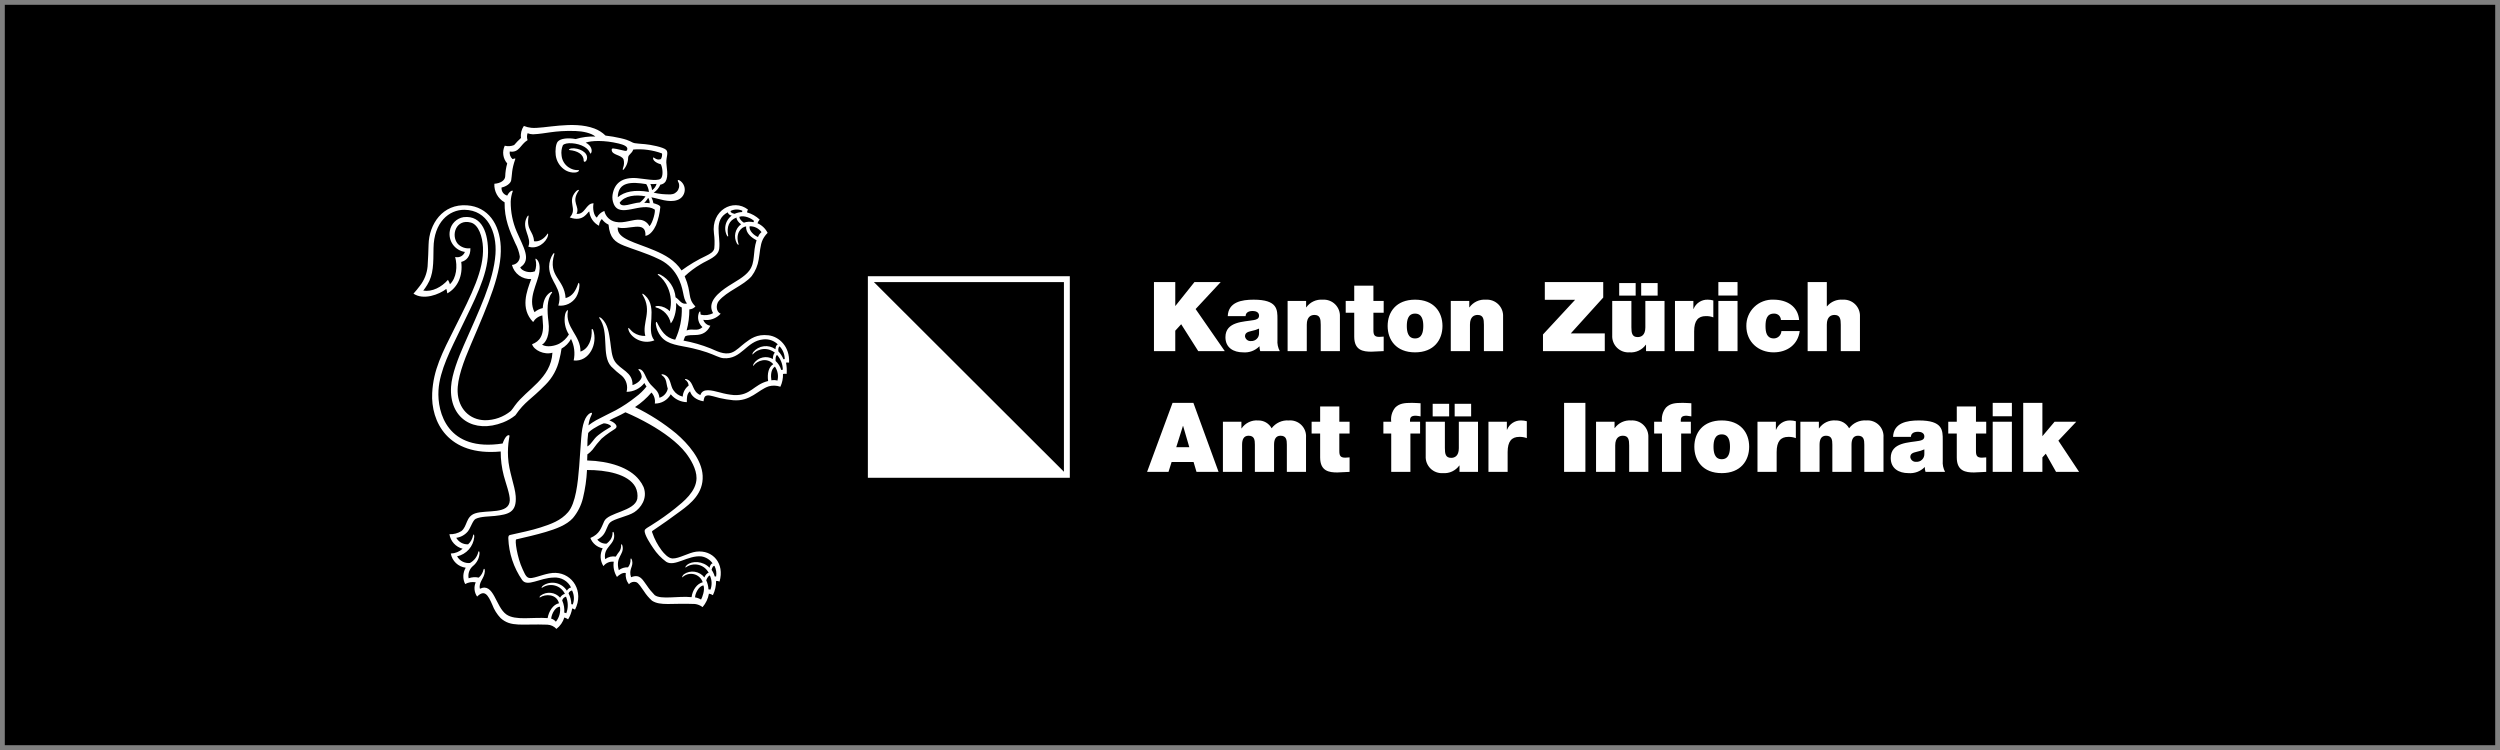 <svg xmlns="http://www.w3.org/2000/svg" width="260" height="78" viewBox="0 0 260 78" fill="none"><rect x="0" y="0" width="260" height="78" fill="#808080" stroke="none"/><rect x="1" y="1" width="258" height="76" fill="black" stroke="black"></rect><path d="M90.57 29.023V49.375H110.961L90.57 29.023Z" fill="white"></path><path d="M90.258 49.689H111.261V28.727H90.258V49.689ZM90.87 29.338H110.648V49.078H90.87V29.338Z" fill="white"></path><path d="M56.934 24.319C56.621 24.811 56.052 25.186 55.536 25.089C55.494 24.035 54.718 23.944 54.97 22.514C54.987 22.396 54.927 22.352 54.801 22.582C54.165 23.759 55.354 24.688 54.944 25.649C55.856 25.967 56.804 25.241 56.989 24.502C57.034 24.321 56.986 24.237 56.934 24.319ZM60.12 29.516C59.879 30.218 59.552 30.807 58.824 31.003C58.691 28.958 56.938 28.79 57.652 26.419C57.681 26.317 57.609 26.29 57.526 26.392C57.258 26.788 57.114 27.253 57.109 27.73C57.114 29.332 58.617 29.995 58.066 31.779C58.427 31.822 58.793 31.761 59.121 31.605C59.449 31.448 59.726 31.202 59.919 30.895C60.133 30.527 60.251 30.111 60.261 29.686C60.274 29.431 60.177 29.327 60.12 29.516ZM79.926 34.871C78.703 34.726 78.058 35.228 77.477 35.666C77.038 35.996 76.579 36.492 76.095 36.669C75.303 36.959 74.454 36.461 73.895 36.234C72.987 35.872 72.046 35.6 71.084 35.422C71.147 35.283 71.201 35.139 71.247 34.993C71.87 34.6 73.152 35.324 73.878 33.876C73.71 33.851 73.553 33.781 73.423 33.672C73.293 33.564 73.196 33.422 73.142 33.262C73.474 33.314 73.813 33.283 74.129 33.171C74.445 33.059 74.728 32.871 74.953 32.622C74.448 32.441 74.451 31.672 74.742 31.314C75.597 30.265 77.33 29.712 78.174 28.716C78.557 28.206 78.809 27.61 78.907 26.981C79.038 26.285 79.04 25.515 79.331 24.906C79.46 24.651 79.63 24.419 79.833 24.218C79.609 23.772 79.237 23.418 78.779 23.216C78.829 23.075 78.907 22.946 79.007 22.836C78.636 22.484 78.184 22.227 77.691 22.088C77.703 21.984 77.736 21.884 77.789 21.794C76.238 20.591 73.932 21.897 74.251 24.268C74.323 24.787 74.335 25.313 74.286 25.835C74.208 26.214 73.839 26.4 73.439 26.603C72.539 27.026 71.683 27.535 70.882 28.124C70.191 27.071 69.152 26.509 68.09 26.055C66.054 25.185 64.146 24.862 64.243 23.648C65.319 24 67.225 22.823 67.125 24.531C67.614 24.466 68.013 23.895 68.234 23.403C68.466 22.804 68.613 22.175 68.672 21.536C68.692 21.34 68.164 21.188 67.953 21.132C67.92 20.918 67.85 20.712 67.746 20.522C68.503 20.649 69.575 21.112 70.439 20.803C70.645 20.734 70.828 20.607 70.965 20.438C71.101 20.268 71.186 20.062 71.209 19.846C71.232 19.63 71.192 19.411 71.093 19.217C70.995 19.022 70.843 18.86 70.655 18.75C70.482 18.657 70.47 18.787 70.496 18.834C70.581 18.969 70.629 19.125 70.634 19.284C70.639 19.444 70.601 19.602 70.525 19.742C70.449 19.883 70.337 20 70.201 20.084C70.064 20.167 69.908 20.212 69.749 20.216C69.155 20.232 68.562 20.173 67.984 20.039C68.293 19.833 68.534 19.542 68.678 19.2C68.787 19.189 68.892 19.154 68.985 19.098C69.079 19.042 69.159 18.966 69.22 18.876C69.559 18.283 69.309 17.401 69.296 16.902C69.282 16.363 69.542 15.869 69.287 15.594C69.008 15.294 67.595 15.037 67.104 14.995C66.644 14.956 66.183 14.923 66.018 14.891C65.608 14.811 65.63 14.613 64.531 14.368C64.017 14.25 63.497 14.161 62.974 14.1C62.644 13.777 62.25 13.527 61.818 13.366C59.574 12.521 56.537 13.422 55.259 13.293C54.991 13.266 54.729 13.201 54.481 13.098C54.228 13.463 54.122 13.909 54.184 14.348C53.93 14.579 53.69 14.826 53.467 15.087C53.158 15.214 52.818 15.238 52.495 15.156C52.352 15.454 52.299 15.787 52.345 16.115C52.39 16.442 52.531 16.749 52.749 16.997C52.626 17.436 52.556 17.888 52.541 18.344C52.521 18.758 52.061 19.066 51.414 19.112C51.392 19.501 51.481 19.888 51.669 20.23C51.857 20.571 52.138 20.852 52.479 21.042C52.447 22.764 53.008 24.033 53.589 25.296C53.821 25.724 53.98 26.187 54.061 26.667C54.064 26.892 53.981 27.108 53.829 27.273C53.677 27.438 53.467 27.538 53.243 27.553C53.355 27.992 53.616 28.378 53.982 28.647C54.348 28.915 54.796 29.048 55.249 29.024C54.784 30.278 54.076 32.08 55.446 33.492C55.549 33.318 55.687 33.166 55.852 33.048C56.017 32.93 56.204 32.847 56.403 32.805C56.409 32.986 56.429 33.194 56.441 33.341C56.629 34.91 56.09 35.519 55.336 35.798C55.52 36.419 56.608 36.94 57.453 36.681C57.303 39.372 54.778 40.474 53.547 42.181C53.419 42.374 53.28 42.559 53.131 42.737C52.369 43.366 51.41 43.709 50.421 43.704C48.807 43.664 47.663 42.468 47.594 40.759C47.538 39.37 48.228 37.569 48.967 35.838C50.831 31.477 52.206 28.355 52.078 25.636C51.967 23.278 50.743 21.515 48.583 21.355C46.017 21.165 44.623 23.333 44.572 25.432C44.556 26.097 44.522 26.894 44.47 27.708C44.401 28.444 44.123 29.145 43.668 29.728C43.459 30.01 43.236 30.281 43 30.54C44.05 31.248 45.667 30.632 46.419 30.046C46.468 30.197 46.501 30.353 46.519 30.511C47.565 29.939 48.165 28.703 47.968 27.239C48.535 27.106 48.942 26.615 48.922 25.815C48.681 25.849 48.435 25.825 48.206 25.744C47.977 25.664 47.77 25.529 47.604 25.352C46.859 24.457 47.446 22.721 48.98 23.149C49.783 23.374 50.179 24.642 50.228 25.718C50.334 28.079 49.079 30.552 47.35 33.988C45.948 36.777 45.075 38.454 44.948 40.87C44.792 43.833 46.559 47.478 52.073 46.954C52.071 47.807 52.179 48.657 52.396 49.482C52.59 50.226 53.046 51.416 53.018 52.041C52.949 53.532 50.611 52.993 49.417 53.391C48.421 53.724 48.623 54.735 47.98 55.237C47.609 55.465 47.177 55.577 46.74 55.558C46.796 55.916 46.955 56.251 47.2 56.519C47.444 56.788 47.762 56.979 48.114 57.068C47.778 57.378 47.34 57.556 46.882 57.566C46.949 57.945 47.136 58.293 47.415 58.559C47.694 58.825 48.052 58.994 48.434 59.043C48.282 59.298 48.197 59.587 48.186 59.884C48.176 60.181 48.242 60.476 48.377 60.74C48.711 60.555 49.099 60.491 49.475 60.56C49.37 60.799 49.328 61.061 49.354 61.321C49.379 61.581 49.471 61.83 49.62 62.044C50.392 61.282 50.751 61.856 51.2 62.898C51.392 63.41 51.683 63.879 52.059 64.276C53.135 65.254 54.278 64.867 56.926 64.966C57.104 64.973 57.279 65.016 57.441 65.092C57.603 65.168 57.748 65.274 57.868 65.406C58.258 65.105 58.545 64.691 58.69 64.22C58.831 64.261 58.965 64.326 59.084 64.413C59.295 64.065 59.439 63.679 59.508 63.277C59.612 63.302 59.712 63.344 59.802 63.403C60.765 61.504 59.539 59.642 57.785 59.579C56.924 59.549 55.993 60.006 55.312 60.109C54.766 60.192 54.652 59.837 54.346 59.183C53.782 57.978 53.512 56.116 53.693 56.096C54.79 55.839 55.705 55.635 56.747 55.327C57.787 55.019 58.928 54.609 59.581 53.881C60.085 53.277 60.443 52.565 60.628 51.8C60.86 50.843 61.001 49.865 61.048 48.881C63.035 48.868 65.355 49.295 66.087 50.654C66.277 51.033 66.344 51.463 66.279 51.883C65.991 53.181 63.266 53.285 62.839 54.206C62.516 54.905 62.379 55.534 61.399 55.949C61.502 56.223 61.674 56.465 61.899 56.653C62.123 56.842 62.392 56.969 62.679 57.024C62.527 57.312 62.454 57.635 62.467 57.96C62.481 58.285 62.581 58.601 62.757 58.876C62.88 58.712 63.043 58.584 63.232 58.504C63.42 58.423 63.626 58.394 63.829 58.418C63.747 58.968 63.866 59.53 64.164 60.001C64.383 59.784 64.762 59.515 65.08 59.594C65.055 59.8 65.071 60.01 65.127 60.21C65.183 60.41 65.278 60.597 65.406 60.761C65.493 60.657 65.609 60.579 65.74 60.539C65.87 60.499 66.009 60.497 66.14 60.534C66.413 60.602 66.703 61.133 66.965 61.477C67.199 61.845 67.482 62.179 67.806 62.471C68.683 63.037 69.816 62.711 72.273 62.814C72.563 62.849 72.837 62.962 73.068 63.139C73.411 62.741 73.64 62.258 73.73 61.74C73.876 61.764 74.016 61.818 74.141 61.898C74.364 61.436 74.478 60.929 74.475 60.417C74.598 60.407 74.721 60.43 74.832 60.483C75.383 58.603 74.131 57.156 72.404 57.374C71.613 57.474 70.632 58.102 69.941 58.081C69.492 58.067 69.043 57.538 68.818 57.25C68.39 56.68 68.056 56.046 67.828 55.372C67.819 55.356 67.813 55.338 67.811 55.32C67.809 55.302 67.811 55.283 67.817 55.266C67.823 55.249 67.833 55.233 67.845 55.219C67.858 55.206 67.873 55.195 67.89 55.188C68.884 54.525 69.753 53.903 70.794 53.134C71.847 52.357 73.16 51.305 73.077 49.483C73 47.791 71.549 46.133 70.321 45.082C69.009 44 67.573 43.078 66.042 42.336C66.681 41.914 67.257 41.405 67.753 40.822C67.895 40.975 68 41.158 68.06 41.357C68.121 41.556 68.134 41.766 68.101 41.971C68.439 41.976 68.772 41.888 69.064 41.718C69.356 41.548 69.597 41.301 69.759 41.005C69.962 41.255 70.216 41.458 70.505 41.599C70.793 41.741 71.109 41.818 71.431 41.825C71.437 41.411 71.408 40.952 71.765 40.695C71.885 41.152 72.361 41.603 73.165 41.736C73.226 41.383 73.246 41.172 73.573 41.126C73.855 41.086 74.438 41.303 74.844 41.395C75.307 41.501 75.776 41.578 76.249 41.625C78.062 41.777 78.823 40.541 79.968 40.173C80.361 40.068 80.776 40.085 81.158 40.221C81.353 39.805 81.447 39.349 81.431 38.89C81.557 38.866 81.686 38.864 81.812 38.885C81.843 38.493 81.821 38.099 81.747 37.714C81.852 37.698 81.958 37.698 82.063 37.714C82.157 36.031 81.011 35 79.926 34.871ZM79.197 24.141C79.031 24.273 78.905 24.449 78.833 24.649C78.44 24.504 77.856 23.984 77.967 23.533C78.207 23.526 78.444 23.578 78.658 23.684C78.873 23.79 79.058 23.947 79.197 24.141ZM78.42 22.976C78.394 23.028 78.374 23.069 78.358 23.109C78.028 23.029 77.683 23.046 77.362 23.158C77.152 23.032 76.861 22.75 76.903 22.541C77.42 22.37 78.14 22.704 78.42 22.976ZM76.023 21.919C76.207 21.834 76.408 21.789 76.611 21.787C76.814 21.786 77.015 21.829 77.201 21.913C77.187 21.958 77.18 22.005 77.18 22.053C76.909 22.062 76.643 22.125 76.397 22.239C76.053 22.169 75.904 22.024 76.023 21.919ZM72.874 27.48C73.599 27.027 74.703 26.717 74.799 25.851C74.954 24.457 74.166 22.892 75.68 22.083C75.71 22.173 75.766 22.252 75.84 22.311C75.914 22.37 76.004 22.407 76.098 22.416C75.892 22.576 75.722 22.779 75.6 23.009C75.492 23.22 75.431 23.453 75.422 23.69C75.413 23.927 75.456 24.163 75.547 24.382C75.644 24.647 75.756 24.642 75.729 24.508C75.558 23.597 75.808 22.911 76.6 22.624C76.572 22.805 76.799 23.147 77.073 23.321C76.771 23.542 76.56 23.866 76.479 24.23C76.398 24.596 76.452 24.978 76.632 25.306C76.742 25.483 76.857 25.538 76.801 25.349C76.465 24.255 77.078 23.609 77.601 23.543C77.528 24.246 78.186 24.736 78.682 24.984C78.26 26.297 78.582 27.26 77.925 28.146C77.437 28.804 76.451 29.296 75.768 29.741C74.782 30.383 73.481 31.405 74.16 32.566C73.767 32.776 73.309 32.833 72.877 32.725C72.848 32.633 72.834 32.536 72.837 32.439C72.837 32.378 72.742 32.35 72.67 32.573C72.585 32.825 72.576 33.096 72.644 33.353C72.712 33.61 72.855 33.841 73.053 34.018C72.521 34.535 72.047 34.106 71.409 34.365C71.602 33.651 71.697 32.915 71.693 32.176C71.936 32.161 72.163 32.052 72.325 31.872C71.453 30.98 71.988 30.576 71.207 28.73C71.714 28.252 72.273 27.833 72.874 27.48ZM67.844 19.757C67.8 19.78 67.804 19.706 67.792 19.623C67.76 19.456 67.709 19.294 67.643 19.138C67.856 19.153 68.071 19.147 68.283 19.122C68.214 19.378 68.059 19.602 67.844 19.757ZM57.811 64.659C57.687 64.503 57.515 64.39 57.322 64.339C57.373 63.792 57.786 63.094 58.234 63.096C58.276 63.371 58.261 63.653 58.188 63.922C58.115 64.191 57.987 64.442 57.811 64.659ZM58.894 63.775C58.826 63.745 58.755 63.724 58.682 63.714C58.72 63.281 58.646 62.846 58.468 62.449C58.491 62.353 58.541 62.265 58.611 62.195C58.681 62.125 58.769 62.076 58.865 62.053C59.099 62.602 59.109 63.219 58.894 63.775ZM59.506 61.431C59.613 61.653 59.673 61.895 59.684 62.142C59.695 62.389 59.655 62.635 59.568 62.866C59.52 62.846 59.468 62.837 59.416 62.837C59.41 62.446 59.313 62.061 59.132 61.713C59.181 61.521 59.458 61.366 59.506 61.431ZM72.909 62.356C72.718 62.241 72.507 62.163 72.287 62.127C72.279 61.768 72.656 60.935 73.162 60.887C73.338 61.336 73.031 62.154 72.909 62.356ZM73.891 61.316C73.822 61.302 73.751 61.294 73.681 61.294C73.665 60.966 73.585 60.644 73.446 60.346C73.528 60.114 73.721 59.827 73.831 59.861C74.043 60.319 74.064 60.842 73.891 61.316ZM74.313 58.863C74.482 59.2 74.539 59.581 74.476 59.952C74.428 59.945 74.379 59.945 74.331 59.952C74.264 59.706 74.154 59.474 74.006 59.266C74.065 59.008 74.199 58.791 74.313 58.863ZM67.559 44.126C68.976 44.931 70.462 45.994 71.326 47.111C71.818 47.747 72.447 48.78 72.438 49.731C72.425 51.113 71.08 52.177 70.205 52.882C69.453 53.483 68.666 54.041 67.849 54.553C67.355 54.866 67.075 54.995 67.048 55.17C66.984 55.592 67.689 56.641 67.939 57.006C68.3 57.555 68.756 58.037 69.286 58.427C70.178 58.988 71.541 57.721 72.957 57.866C73.424 57.946 73.84 58.208 74.114 58.593C73.978 58.593 73.841 58.788 73.795 59.05C73.118 58.331 71.972 58.297 71.435 58.766C71.243 58.935 71.261 59.057 71.315 59.013C71.503 58.875 71.719 58.78 71.947 58.734C72.176 58.687 72.412 58.691 72.639 58.744C72.866 58.797 73.079 58.899 73.263 59.042C73.447 59.185 73.597 59.366 73.704 59.573C73.554 59.579 73.355 59.802 73.253 60.054C73.01 59.735 72.653 59.523 72.256 59.462C71.86 59.4 71.455 59.494 71.126 59.723C70.947 59.874 70.89 60.121 70.982 60.028C71.139 59.88 71.331 59.775 71.54 59.721C71.749 59.666 71.968 59.666 72.177 59.718C72.387 59.77 72.579 59.874 72.738 60.02C72.897 60.166 73.016 60.349 73.085 60.553C72.496 60.693 72.012 61.36 71.924 62.105C70.548 61.96 68.736 62.388 68.088 61.892C67.783 61.583 67.508 61.247 67.268 60.886C66.84 60.337 66.594 59.642 65.63 60.031C65.352 59.186 65.893 58.945 65.741 58.304C65.665 57.984 65.562 58.081 65.574 58.177C65.593 58.474 65.5 58.768 65.314 59.001C64.969 58.981 64.628 59.087 64.355 59.298C63.977 57.932 64.893 57.712 64.755 56.849C64.706 56.545 64.589 56.578 64.592 56.666C64.612 56.894 64.557 57.122 64.437 57.317C64.292 57.498 64.16 57.688 64.042 57.887C63.85 57.853 63.652 57.858 63.462 57.904C63.272 57.95 63.093 58.034 62.938 58.153C62.687 56.811 64.082 56.672 63.852 55.473C63.806 55.233 63.704 55.313 63.706 55.384C63.713 55.636 63.645 55.885 63.511 56.099C63.392 56.262 63.252 56.41 63.095 56.537C62.911 56.551 62.726 56.52 62.556 56.448C62.386 56.375 62.236 56.262 62.119 56.119C62.351 56.002 62.557 55.841 62.727 55.645C63.105 55.178 63.134 54.637 63.452 54.336C63.864 53.947 65.328 53.69 65.971 53.266C66.617 52.84 67.387 51.858 66.933 50.654C66.813 50.388 66.659 50.138 66.476 49.911C65.467 48.621 63.376 47.953 61.064 47.887C61.076 47.635 61.087 47.453 61.088 47.254C61.287 47.119 61.466 46.957 61.621 46.773C61.906 46.369 62.219 45.985 62.557 45.623C62.832 45.383 63.121 45.16 63.424 44.956C63.954 44.604 64.067 44.571 64.111 44.419C64.183 44.176 63.819 43.889 63.376 43.712C63.981 43.387 64.332 43.279 65.046 42.878C65.907 43.247 66.745 43.663 67.559 44.126ZM61.084 46.432C61.081 45.972 61.109 45.513 61.168 45.057C61.194 44.888 62.082 44.286 62.792 44.026C62.995 44.026 63.434 44.126 63.542 44.323C63.592 44.43 63.136 44.537 62.198 45.275C61.678 45.684 61.547 46.164 61.084 46.432ZM79.885 39.624C78.358 40.002 78.068 41.172 76.326 41.087C75.837 41.044 75.354 40.954 74.882 40.818C74.005 40.592 73.081 40.331 72.837 41.086C71.978 40.724 72.166 39.811 71.525 39.487C71.216 39.331 71.202 39.446 71.276 39.503C71.376 39.568 71.46 39.657 71.52 39.76C71.579 39.864 71.614 39.98 71.62 40.1C71.44 40.235 71.292 40.408 71.185 40.606C71.078 40.805 71.016 41.024 71.002 41.249C70.605 41.158 70.257 40.917 70.033 40.577C69.689 40.114 69.796 39.271 69.089 38.974C68.787 38.848 68.754 38.972 68.827 39.02C69.382 39.388 69.261 39.888 69.449 40.422C69.403 40.643 69.298 40.848 69.145 41.014C68.993 41.181 68.797 41.303 68.581 41.367C68.516 40.652 68.047 40.429 67.665 39.987C67.459 39.737 67.289 39.459 67.159 39.162C67.025 38.881 66.872 38.498 66.561 38.4C66.394 38.348 66.359 38.432 66.415 38.473C66.603 38.661 66.719 38.909 66.74 39.174C66.718 39.533 66.2 39.938 65.779 40.05C65.836 38.678 64.513 38.478 63.932 37.567C63.606 37.056 63.566 36.239 63.469 35.555C63.34 34.642 63.221 33.733 62.596 33.142C62.419 32.975 62.256 32.935 62.331 33.085C63.407 34.544 62.513 36.965 63.56 38.11C63.911 38.465 64.287 38.794 64.686 39.094C64.909 39.301 65.072 39.565 65.156 39.857C65.24 40.149 65.242 40.459 65.163 40.752C65.522 40.75 65.875 40.666 66.196 40.506C66.517 40.346 66.798 40.116 67.016 39.831C67.077 39.962 67.151 40.086 67.237 40.2C66.918 40.609 66.543 40.972 66.125 41.279C65.474 41.8 64.778 42.264 64.046 42.663C63.231 43.089 62.737 43.305 61.998 43.705C61.719 43.863 61.451 44.041 61.197 44.238C61.24 43.861 61.348 43.494 61.516 43.154C61.627 42.955 61.556 42.886 61.412 42.953C60.849 43.217 60.545 44.135 60.444 45.572C60.381 46.471 60.3 47.683 60.235 48.502C60.099 50.216 59.88 52.33 59.08 53.266C58.329 54.146 57.285 54.509 56.235 54.849C55.259 55.166 54.168 55.381 53.013 55.644C52.87 55.696 52.865 55.844 52.865 56.003C52.926 57.548 53.425 59.045 54.303 60.319C54.849 61.083 56.106 60.094 57.598 60.066C57.968 60.039 58.336 60.124 58.656 60.309C58.976 60.495 59.233 60.773 59.392 61.106C59.241 61.094 59.045 61.279 58.955 61.43C58.71 61.04 58.323 60.761 57.875 60.652C57.427 60.543 56.955 60.614 56.558 60.848C56.307 60.994 56.265 61.202 56.408 61.109C56.6 60.982 56.817 60.898 57.045 60.862C57.272 60.826 57.505 60.839 57.727 60.901C57.949 60.962 58.155 61.071 58.331 61.219C58.507 61.367 58.65 61.551 58.749 61.759C58.643 61.787 58.544 61.837 58.458 61.906C58.372 61.974 58.301 62.059 58.249 62.156C58 61.875 57.655 61.696 57.281 61.656C56.907 61.615 56.531 61.715 56.227 61.936C56.097 62.044 56.064 62.196 56.179 62.12C56.71 61.775 57.87 61.738 58.135 62.736C57.514 62.868 57.068 63.584 56.954 64.283C55.363 64.168 53.615 64.557 52.671 63.908C51.533 63.126 51.373 60.532 49.91 61.23C49.753 60.526 50.367 60.186 50.423 59.44C50.447 59.127 50.31 59.1 50.287 59.232C50.217 59.559 50.043 59.854 49.791 60.073C49.44 59.993 49.074 60.017 48.737 60.142C48.691 59.902 48.711 59.654 48.796 59.424C48.88 59.194 49.027 58.992 49.219 58.839C49.411 58.678 49.568 58.478 49.681 58.254C49.793 58.029 49.858 57.783 49.871 57.533C49.877 57.329 49.779 57.26 49.741 57.414C49.684 57.653 49.577 57.878 49.428 58.074C49.278 58.27 49.09 58.433 48.874 58.552C48.608 58.578 48.34 58.526 48.103 58.403C47.865 58.28 47.669 58.092 47.537 57.859C48.011 57.756 48.44 57.505 48.761 57.142C49.082 56.779 49.279 56.324 49.324 55.842C49.335 55.507 49.226 55.571 49.206 55.661C49.14 56.025 48.957 56.359 48.684 56.609C48.436 56.621 48.19 56.564 47.972 56.445C47.755 56.325 47.574 56.149 47.45 55.934C47.923 55.87 48.354 55.631 48.658 55.264C48.961 54.877 49.165 54.106 49.476 53.958C50.011 53.702 50.885 53.723 51.473 53.657C52.871 53.499 53.754 53.303 53.633 51.595C53.556 50.516 52.906 49.025 52.838 47.532C52.802 46.893 52.837 46.252 52.941 45.621C52.973 45.405 53.014 45.299 52.959 45.27C52.787 45.193 52.503 45.455 52.273 46.124C46.525 47.016 45.467 42.896 45.602 40.59C45.723 38.511 46.909 36.291 47.956 34.102C49.255 31.384 50.722 28.705 50.757 26.279C50.786 24.366 50.201 22.349 48.207 22.584C47.851 22.643 47.522 22.813 47.267 23.068C47.011 23.323 46.842 23.651 46.782 24.007C46.737 24.254 46.742 24.508 46.796 24.753C46.85 24.999 46.954 25.231 47.1 25.436C47.246 25.64 47.432 25.814 47.647 25.945C47.861 26.077 48.1 26.164 48.349 26.202C48.275 26.399 48.131 26.562 47.944 26.659C47.757 26.756 47.54 26.779 47.337 26.726C47.591 27.69 47.481 28.904 46.792 29.562C46.744 29.401 46.676 29.247 46.588 29.104C45.933 29.852 44.95 30.378 44.02 30.223C44.168 30.034 44.304 29.836 44.429 29.63C45.103 28.558 45.067 27.371 45.087 25.799C45.121 23.132 46.686 21.803 48.309 21.819C50.699 21.844 51.687 24.13 51.529 26.424C51.336 29.213 49.829 32.273 48.227 35.93C47.679 37.18 46.991 38.911 46.91 40.225C46.706 43.498 49.268 45.133 52.325 43.93C52.784 43.75 53.213 43.501 53.597 43.192C54.607 41.728 55.179 41.601 56.723 40.022C57.452 39.297 57.956 38.379 58.175 37.376C58.272 37.007 58.346 36.633 58.398 36.255C58.818 36.022 59.161 35.672 59.386 35.248C59.728 35.942 59.826 36.732 59.662 37.489C61.301 37.657 62.183 35.729 61.696 34.347C61.649 34.215 61.545 34.149 61.53 34.281C61.6 35.251 61.226 36.283 60.369 36.565C60.405 34.875 58.752 34.079 59.06 32.344C59.102 32.147 58.874 32.289 58.773 32.697C58.63 33.419 58.77 34.168 59.164 34.789C58.919 35.189 58.574 35.518 58.162 35.743C57.726 35.969 56.88 36.164 56.37 35.844C56.784 35.626 57.219 34.818 57.04 33.442C56.897 32.34 56.86 31.113 57.396 30.461C57.465 30.383 57.421 30.267 57.166 30.451C56.732 30.765 56.496 31.293 56.446 32.04C56.13 32.111 55.835 32.258 55.589 32.468C54.861 31.036 55.914 29.515 56.093 28.284C56.161 27.819 56.141 27.234 55.787 26.937C55.726 26.889 55.672 26.901 55.684 26.955C55.803 27.371 55.783 27.813 55.627 28.216C55.046 28.448 54.26 28.184 54.102 27.804C55.318 27.037 54.443 25.73 53.738 24.092C53.316 23.107 53.104 22.044 53.114 20.973C53.127 20.607 53.197 20.245 53.321 19.901C53.386 19.742 53.008 19.822 52.752 20.341C52.569 20.295 52.409 20.184 52.301 20.03C52.193 19.876 52.144 19.689 52.162 19.501C52.611 19.413 53.103 19.096 53.164 18.75C53.267 18.172 53.187 17.681 53.592 16.536C53.624 16.433 53.412 16.507 53.309 16.547C53.197 16.451 53.111 16.328 53.059 16.19C53.007 16.052 52.991 15.903 53.011 15.757C54.015 15.918 54.104 15.029 54.866 14.575C54.789 14.34 54.79 14.087 54.869 13.853C55.047 13.925 55.237 13.965 55.429 13.968C56.814 13.91 57.599 13.555 59.855 13.624C60.619 13.648 61.484 13.835 61.921 14.2C61.228 14.172 60.535 14.261 59.872 14.462C59.11 14.314 58.294 14.388 58.007 14.728C57.795 14.98 57.734 15.675 57.794 16.138C57.83 16.426 57.923 16.703 58.069 16.953C58.215 17.204 58.409 17.422 58.642 17.596C59.169 18.015 60.07 18.059 60.216 17.746C60.281 17.598 59.815 17.855 59.124 17.393C58.919 17.254 58.748 17.07 58.623 16.857C58.498 16.643 58.422 16.404 58.402 16.157C58.352 15.803 58.398 15.443 58.536 15.114C58.784 14.766 60.051 14.836 60.769 15.267C61.425 15.662 61.334 16.107 61.462 15.938C61.646 15.671 61.495 15.114 60.911 14.838C61.489 14.613 62.852 14.567 64.33 14.923C64.823 15.042 65.38 15.236 65.218 15.599C65.159 15.725 65.118 15.719 64.707 15.623C63.734 15.397 63.602 15.371 63.617 15.597C63.639 16.152 64.622 16.081 64.85 16.582C64.925 16.863 64.91 17.16 64.807 17.432C64.749 17.619 64.743 17.718 64.84 17.653C65.153 17.306 65.326 16.855 65.326 16.388C65.356 16.045 65.709 15.999 65.857 15.552C66.862 15.467 67.873 15.602 68.82 15.947C68.915 15.979 68.836 16.498 68.692 16.563C68.179 16.722 67.943 16.191 67.919 16.443C67.897 16.727 68.343 16.987 68.73 17.091C68.923 17.477 69.009 18.362 68.692 18.597C68.309 18.88 66.874 18.572 66.219 18.524C64.726 18.416 63.895 19.022 63.703 20.274C63.66 20.591 63.703 20.914 63.825 21.209C64.475 22.761 66.702 20.925 68.076 21.782C68.216 21.879 67.894 23.183 67.541 23.527C67.451 23.344 67.316 23.187 67.148 23.07C66.981 22.953 66.787 22.881 66.583 22.86C65.878 22.76 64.908 23.27 64.045 23.079C63.755 23.029 63.486 22.893 63.273 22.69C63.06 22.487 62.913 22.224 62.85 21.937C62.513 22.065 62.234 22.313 62.069 22.633C61.744 22.406 61.619 21.677 61.73 21.144C60.928 21.124 60.874 22.331 59.96 22.244C60.354 21.458 59.337 21.043 60.181 19.84C60.296 19.679 60.034 19.734 59.861 19.949C58.936 21.013 60.111 21.717 59.254 22.611C60.696 23.148 61.09 22.024 61.286 21.996C61.317 22.308 61.427 22.607 61.604 22.867C61.781 23.126 62.02 23.337 62.299 23.48C62.309 23.219 62.412 22.969 62.589 22.776C62.768 23.029 63.009 23.232 63.289 23.365C63.415 24.747 63.947 25.172 64.907 25.555C65.821 25.921 67.25 26.33 68.436 26.911C69.259 27.269 69.945 27.878 70.397 28.651C71.2 30.038 70.945 30.992 71.455 31.561C70.86 31.72 70.683 31.167 70.259 30.92C70.215 30.431 70.05 29.962 69.779 29.553C69.507 29.144 69.138 28.809 68.704 28.578C68.392 28.418 68.352 28.526 68.447 28.596C68.887 28.938 69.232 29.387 69.45 29.9C69.796 30.674 69.869 31.543 69.657 32.364C69.349 32.049 68.938 31.856 68.498 31.821C68.106 31.795 68.118 31.946 68.211 31.971C68.6 32.073 68.952 32.283 69.226 32.577C69.5 32.871 69.686 33.236 69.761 33.63C70.042 33.35 70.379 32.412 70.315 31.514C70.46 31.575 70.457 31.778 70.905 31.98C70.946 33.135 70.711 34.283 70.22 35.329C69.188 35.128 68.755 34.373 68.339 33.558C68.269 33.389 68.171 33.504 68.213 33.756C68.272 34.203 68.452 34.626 68.732 34.981C69.43 35.892 70.687 35.908 72.041 36.225C72.535 36.341 73.08 36.491 73.524 36.644C74.371 36.934 74.795 37.215 75.232 37.252C77.124 37.41 77.605 35.476 79.36 35.3C79.64 35.264 79.925 35.292 80.193 35.383C80.46 35.474 80.703 35.625 80.903 35.825C80.722 35.833 80.643 36.166 80.649 36.32C80.298 36.066 79.863 35.954 79.433 36.009C79.003 36.064 78.61 36.281 78.335 36.616C78.239 36.758 78.219 36.932 78.299 36.841C78.587 36.52 78.991 36.325 79.422 36.298C79.854 36.272 80.278 36.417 80.603 36.701C80.458 36.711 80.367 37.099 80.379 37.336C80.057 37.154 79.679 37.097 79.317 37.177C78.956 37.257 78.636 37.468 78.421 37.768C78.299 37.944 78.289 38.126 78.369 38.023C78.727 37.507 79.783 37.122 80.421 37.875C79.933 38.167 79.776 38.864 79.885 39.624ZM67.132 20.42C66.976 20.663 66.778 20.878 66.549 21.054C65.705 21.113 64.625 21.687 64.444 21.082C64.965 20.348 66.102 20.215 67.132 20.42ZM64.248 20.51C64.279 18.877 65.703 18.901 67.21 19.149C67.363 19.395 67.458 19.672 67.489 19.959C65.983 19.702 64.957 19.923 64.248 20.51ZM67.323 20.714C67.369 20.643 67.392 20.576 67.421 20.59C67.521 20.755 67.571 20.944 67.566 21.136C67.379 21.102 67.188 21.089 66.998 21.095C67.124 20.984 67.233 20.855 67.323 20.714ZM80.854 39.584C80.651 39.521 80.435 39.511 80.226 39.555C80.15 39.113 80.151 38.419 80.59 38.124C80.736 38.334 80.835 38.574 80.881 38.826C80.927 39.078 80.917 39.336 80.854 39.584ZM81.247 38.476C81.14 38.117 80.937 37.793 80.66 37.539C80.644 37.304 80.674 36.949 80.825 36.925C81.197 37.346 81.406 37.887 81.411 38.448C81.356 38.453 81.301 38.463 81.247 38.476ZM81.48 37.363C81.358 37.057 81.178 36.778 80.95 36.539C80.915 36.368 80.964 35.999 81.096 36.035C81.424 36.391 81.608 36.856 81.611 37.339C81.566 37.342 81.522 37.35 81.48 37.363ZM60.701 16.69C60.703 16.925 60.975 16.847 61.042 16.532C61.195 15.812 60.167 15.364 59.455 15.431C59.25 15.45 59.053 15.594 59.251 15.612C59.994 15.678 60.698 16.019 60.701 16.69ZM67.08 30.716C66.765 30.428 66.769 30.583 66.827 30.666C67.877 32.364 66.745 33.545 67.112 34.937C66.686 34.954 66.266 34.836 65.911 34.601C65.551 34.362 65.278 33.856 65.346 34.236C65.493 35.007 66.745 35.909 68.054 35.398C67.101 34.279 68.501 32.016 67.08 30.716Z" fill="white"></path><path d="M135.906 33.76C135.906 32.925 136.359 32.754 136.701 32.754C137.286 32.754 137.356 33.177 137.356 33.78V36.515H139.351V32.935C139.364 32.698 139.327 32.46 139.241 32.238C139.155 32.016 139.023 31.815 138.854 31.647C138.684 31.48 138.481 31.351 138.257 31.268C138.034 31.185 137.796 31.15 137.558 31.166C137.229 31.141 136.9 31.201 136.602 31.34C136.304 31.479 136.047 31.693 135.855 31.96H135.835V31.296H133.911V36.515H135.905L135.906 33.76ZM122.228 34.393L122.843 33.719L124.616 36.515H127.376L124.344 32.141L126.953 29.336H124.223L122.248 31.809H122.228V29.336H120.012V36.515H122.228L122.228 34.393ZM130.397 33.287C129.379 33.478 127.445 33.418 127.445 35.067C127.445 36.163 128.281 36.645 129.288 36.645C129.597 36.67 129.908 36.627 130.199 36.52C130.49 36.412 130.753 36.242 130.971 36.022H130.991C130.985 36.189 131.009 36.356 131.061 36.515H133.097C132.905 36.157 132.821 35.752 132.855 35.348V33.207C132.855 32.201 132.875 31.166 130.376 31.166C129.137 31.166 127.747 31.407 127.687 32.875H129.54C129.55 32.654 129.671 32.342 130.286 32.342C130.608 32.342 130.941 32.473 130.941 32.825C130.941 33.157 130.669 33.237 130.397 33.287ZM130.941 34.655C130.944 34.764 130.925 34.873 130.884 34.975C130.843 35.077 130.781 35.169 130.702 35.246C130.624 35.322 130.53 35.382 130.427 35.42C130.324 35.459 130.214 35.475 130.104 35.469C129.958 35.484 129.812 35.442 129.696 35.352C129.58 35.262 129.502 35.131 129.48 34.986C129.48 34.635 129.711 34.524 130.155 34.423C130.426 34.372 130.69 34.287 130.941 34.172V34.655ZM140.84 35.017C140.84 36.444 141.777 36.575 142.623 36.575C143.046 36.575 143.5 36.515 143.903 36.515V35.007C143.752 35.027 143.601 35.037 143.449 35.037C142.946 35.037 142.835 34.826 142.835 34.343V32.523H143.903V31.296H142.835V29.708H140.84V31.296H139.954V32.523H140.84V35.017ZM121.946 41.897L119.297 49.075H121.523L121.846 48.05H124.132L124.435 49.075H126.731L124.112 41.897H121.946ZM122.329 46.512L123.024 44.3H123.044L123.689 46.512H122.329ZM134.033 43.727C133.691 43.701 133.349 43.763 133.037 43.905C132.725 44.048 132.455 44.266 132.25 44.541C132.114 44.288 131.909 44.078 131.66 43.934C131.411 43.791 131.127 43.719 130.84 43.727C130.507 43.7 130.173 43.763 129.872 43.908C129.571 44.053 129.314 44.275 129.127 44.551H129.107V43.857H127.183V49.075H129.177V46.25C129.177 45.707 129.349 45.315 129.852 45.315C130.457 45.315 130.507 45.758 130.507 46.25V49.075H132.502V46.25C132.502 45.707 132.673 45.315 133.177 45.315C133.781 45.315 133.832 45.758 133.832 46.25V49.075H135.826V45.496C135.845 45.257 135.811 45.017 135.727 44.793C135.643 44.569 135.511 44.365 135.341 44.197C135.17 44.028 134.965 43.899 134.739 43.818C134.513 43.736 134.272 43.705 134.033 43.727ZM147.166 36.645C149.13 36.645 150.017 35.348 150.017 33.901C150.017 32.453 149.13 31.166 147.166 31.166C145.201 31.166 144.315 32.453 144.315 33.901C144.315 35.348 145.201 36.645 147.166 36.645ZM147.166 32.614C147.921 32.614 148.022 33.348 148.022 33.901C148.022 34.453 147.921 35.198 147.166 35.198C146.41 35.198 146.309 34.454 146.309 33.901C146.309 33.347 146.41 32.614 147.166 32.614ZM180.704 29.336H178.709V30.733H180.704V29.336ZM189.989 33.76C189.989 32.925 190.443 32.754 190.785 32.754C191.37 32.754 191.44 33.177 191.44 33.78V36.515H193.435V32.935C193.448 32.698 193.411 32.46 193.325 32.238C193.239 32.016 193.107 31.815 192.938 31.647C192.768 31.48 192.565 31.351 192.341 31.268C192.118 31.185 191.879 31.15 191.642 31.166C191.334 31.142 191.025 31.193 190.741 31.314C190.457 31.435 190.206 31.622 190.01 31.86H189.989V29.336H187.995V36.515H189.989V33.76ZM180.704 31.296H178.709V36.515H180.704V31.296ZM169.464 36.645C169.792 36.67 170.121 36.61 170.419 36.471C170.718 36.332 170.975 36.118 171.166 35.851H171.187V36.515H173.111V31.296H171.116V34.051C171.116 34.886 170.663 35.057 170.32 35.057C169.736 35.057 169.665 34.635 169.665 34.031V31.296H167.671V34.876C167.658 35.113 167.695 35.351 167.781 35.573C167.866 35.795 167.998 35.996 168.168 36.164C168.338 36.331 168.541 36.461 168.764 36.544C168.988 36.627 169.226 36.661 169.464 36.645ZM176.192 34.454C176.192 33.337 176.615 32.875 177.401 32.875C177.669 32.866 177.936 32.91 178.186 33.006V31.246C177.996 31.194 177.799 31.167 177.602 31.166C177.287 31.156 176.977 31.243 176.714 31.416C176.45 31.589 176.247 31.839 176.131 32.131H176.111V31.296H174.197V36.515H176.192V34.454ZM152.876 33.76C152.876 32.925 153.329 32.754 153.672 32.754C154.256 32.754 154.327 33.177 154.327 33.78V36.515H156.321V32.935C156.334 32.698 156.297 32.46 156.211 32.238C156.126 32.016 155.994 31.815 155.824 31.647C155.654 31.48 155.451 31.351 155.228 31.268C155.004 31.185 154.766 31.15 154.528 31.166C154.2 31.141 153.871 31.201 153.573 31.34C153.274 31.48 153.017 31.693 152.826 31.96H152.805V31.296H150.881V36.515H152.876V33.76ZM170.109 29.436H168.396V30.744H170.109V29.436ZM172.395 29.436H170.683V30.744H172.395V29.436ZM166.897 34.675H163.361L166.736 30.945V29.336H160.661V31.176H163.814L160.47 34.785V36.515H166.897L166.897 34.675ZM169.635 43.726C169.307 43.702 168.978 43.762 168.68 43.901C168.382 44.04 168.125 44.254 167.933 44.521H167.913V43.857H165.989V49.075H167.983V46.321C167.983 45.486 168.437 45.315 168.779 45.315C169.363 45.315 169.434 45.737 169.434 46.341V49.075H171.429V45.496C171.442 45.258 171.404 45.021 171.319 44.799C171.233 44.577 171.101 44.376 170.931 44.208C170.762 44.041 170.559 43.911 170.335 43.828C170.112 43.745 169.873 43.711 169.635 43.726ZM184.491 35.197C183.725 35.197 183.614 34.544 183.614 33.91C183.614 33.277 183.725 32.614 184.491 32.614C184.674 32.605 184.854 32.666 184.994 32.784C185.131 32.913 185.21 33.09 185.216 33.277H187.11C186.989 31.839 185.82 31.166 184.45 31.166C184.081 31.148 183.712 31.207 183.366 31.338C183.02 31.468 182.704 31.669 182.439 31.926C182.174 32.183 181.964 32.492 181.823 32.833C181.682 33.175 181.613 33.541 181.62 33.91C181.62 35.559 182.879 36.645 184.45 36.645C185.861 36.645 186.979 35.851 187.17 34.433H185.266C185.257 34.635 185.172 34.825 185.029 34.967C184.885 35.109 184.693 35.191 184.491 35.197ZM194.09 43.726C193.748 43.701 193.405 43.763 193.093 43.905C192.782 44.047 192.511 44.266 192.307 44.541C192.17 44.288 191.966 44.078 191.717 43.934C191.468 43.791 191.184 43.719 190.896 43.726C190.563 43.7 190.229 43.763 189.928 43.908C189.628 44.053 189.371 44.275 189.184 44.551H189.164V43.857H187.239V49.075H189.234V46.25C189.234 45.707 189.405 45.315 189.909 45.315C190.513 45.315 190.564 45.758 190.564 46.25V49.075H192.558V46.25C192.558 45.707 192.73 45.315 193.233 45.315C193.838 45.315 193.888 45.758 193.888 46.25V49.075H195.883V45.496C195.901 45.257 195.867 45.017 195.783 44.793C195.7 44.569 195.568 44.365 195.397 44.197C195.226 44.028 195.021 43.899 194.795 43.818C194.569 43.736 194.329 43.705 194.09 43.726ZM173.26 42.389C173.094 42.593 172.972 42.828 172.901 43.08C172.83 43.333 172.812 43.597 172.847 43.857H172.031V45.084H172.847V49.075H174.842V45.084H175.849V43.857H174.802C174.772 43.374 174.933 43.234 175.416 43.234C175.579 43.247 175.74 43.271 175.9 43.304V41.937C175.597 41.927 175.305 41.897 175.003 41.897C174.197 41.897 173.694 41.957 173.26 42.389ZM179.062 43.726C177.098 43.726 176.211 45.013 176.211 46.461C176.211 47.909 177.098 49.206 179.062 49.206C181.027 49.206 181.913 47.909 181.913 46.461C181.913 45.013 181.027 43.726 179.062 43.726ZM179.062 47.758C178.307 47.758 178.206 47.014 178.206 46.461C178.206 45.908 178.307 45.174 179.062 45.174C179.818 45.174 179.918 45.908 179.918 46.461C179.918 47.014 179.818 47.758 179.062 47.758ZM184.712 44.692H184.692V43.857H182.778V49.075H184.772V47.014C184.772 45.898 185.196 45.436 185.981 45.436C186.249 45.427 186.516 45.471 186.767 45.566V43.807C186.577 43.755 186.38 43.728 186.183 43.727C185.868 43.717 185.557 43.804 185.294 43.977C185.031 44.15 184.828 44.399 184.712 44.692ZM207.241 43.294H209.236V41.897H207.241V43.294ZM214.071 45.828L215.934 43.857H213.678L212.409 45.365V41.897H210.414V49.075H212.409V47.567L212.761 47.185L213.829 49.075H216.226L214.071 45.828ZM207.241 49.075H209.236V43.857H207.241V49.075ZM139.29 42.269H137.295V43.857H136.408V45.084H137.295V47.577C137.295 49.005 138.232 49.136 139.078 49.136C139.501 49.136 139.954 49.075 140.357 49.075V47.567C140.207 47.587 140.055 47.597 139.904 47.597C139.4 47.597 139.289 47.386 139.289 46.904V45.084H140.357V43.857H139.289L139.29 42.269ZM202.046 45.768C202.046 44.762 202.066 43.727 199.568 43.727C198.328 43.727 196.938 43.968 196.878 45.436H198.731C198.741 45.215 198.862 44.903 199.477 44.903C199.799 44.903 200.132 45.034 200.132 45.386C200.132 45.717 199.86 45.798 199.588 45.848C198.57 46.039 196.636 45.979 196.636 47.628C196.636 48.724 197.472 49.206 198.48 49.206C198.789 49.231 199.099 49.188 199.39 49.081C199.681 48.973 199.944 48.803 200.162 48.583H200.182C200.176 48.75 200.2 48.917 200.253 49.075H202.287C202.096 48.718 202.012 48.313 202.046 47.909V45.768ZM200.132 47.215C200.135 47.325 200.116 47.434 200.075 47.536C200.034 47.638 199.972 47.73 199.893 47.806C199.815 47.883 199.721 47.942 199.618 47.981C199.515 48.019 199.405 48.036 199.296 48.03C199.149 48.044 199.003 48.002 198.887 47.913C198.771 47.823 198.694 47.692 198.671 47.547C198.671 47.195 198.903 47.085 199.346 46.984C199.617 46.932 199.881 46.848 200.132 46.733V47.215ZM205.5 42.269H203.505V43.857H202.619V45.084H203.505V47.577C203.505 49.005 204.442 49.136 205.288 49.136C205.711 49.136 206.165 49.075 206.567 49.075V47.567C206.417 47.587 206.266 47.597 206.114 47.597C205.61 47.597 205.5 47.386 205.5 46.904V45.084H206.567V43.857H205.5V42.269ZM150.711 43.304V41.997H148.998V43.304H150.711ZM152.998 43.304V41.997H151.285V43.304H152.998ZM145.101 42.389C144.935 42.593 144.812 42.828 144.741 43.08C144.67 43.333 144.652 43.597 144.687 43.857H143.871V45.084H144.687V49.075H146.682V45.084H147.689V43.857H146.642C146.612 43.374 146.773 43.234 147.256 43.234C147.419 43.247 147.58 43.271 147.74 43.304V41.937C147.438 41.927 147.145 41.897 146.843 41.897C146.037 41.897 145.534 41.957 145.101 42.389ZM162.665 49.075H164.881V41.897H162.665V49.075ZM151.718 46.612C151.718 47.447 151.265 47.617 150.922 47.617C150.338 47.617 150.268 47.195 150.268 46.592V43.857H148.273V47.437C148.26 47.674 148.297 47.912 148.383 48.134C148.469 48.356 148.601 48.557 148.77 48.724C148.94 48.892 149.143 49.021 149.366 49.104C149.59 49.187 149.828 49.222 150.066 49.206C150.394 49.231 150.723 49.171 151.022 49.032C151.32 48.892 151.577 48.679 151.769 48.412H151.789V49.075H153.713V43.857H151.718V46.612ZM156.734 44.692H156.713V43.857H154.799V49.075H156.794V47.014C156.794 45.898 157.217 45.436 158.003 45.436C158.271 45.427 158.538 45.471 158.789 45.566V43.807C158.598 43.755 158.402 43.728 158.204 43.727C157.889 43.717 157.579 43.804 157.316 43.977C157.053 44.149 156.849 44.399 156.734 44.692Z" fill="white"></path></svg>